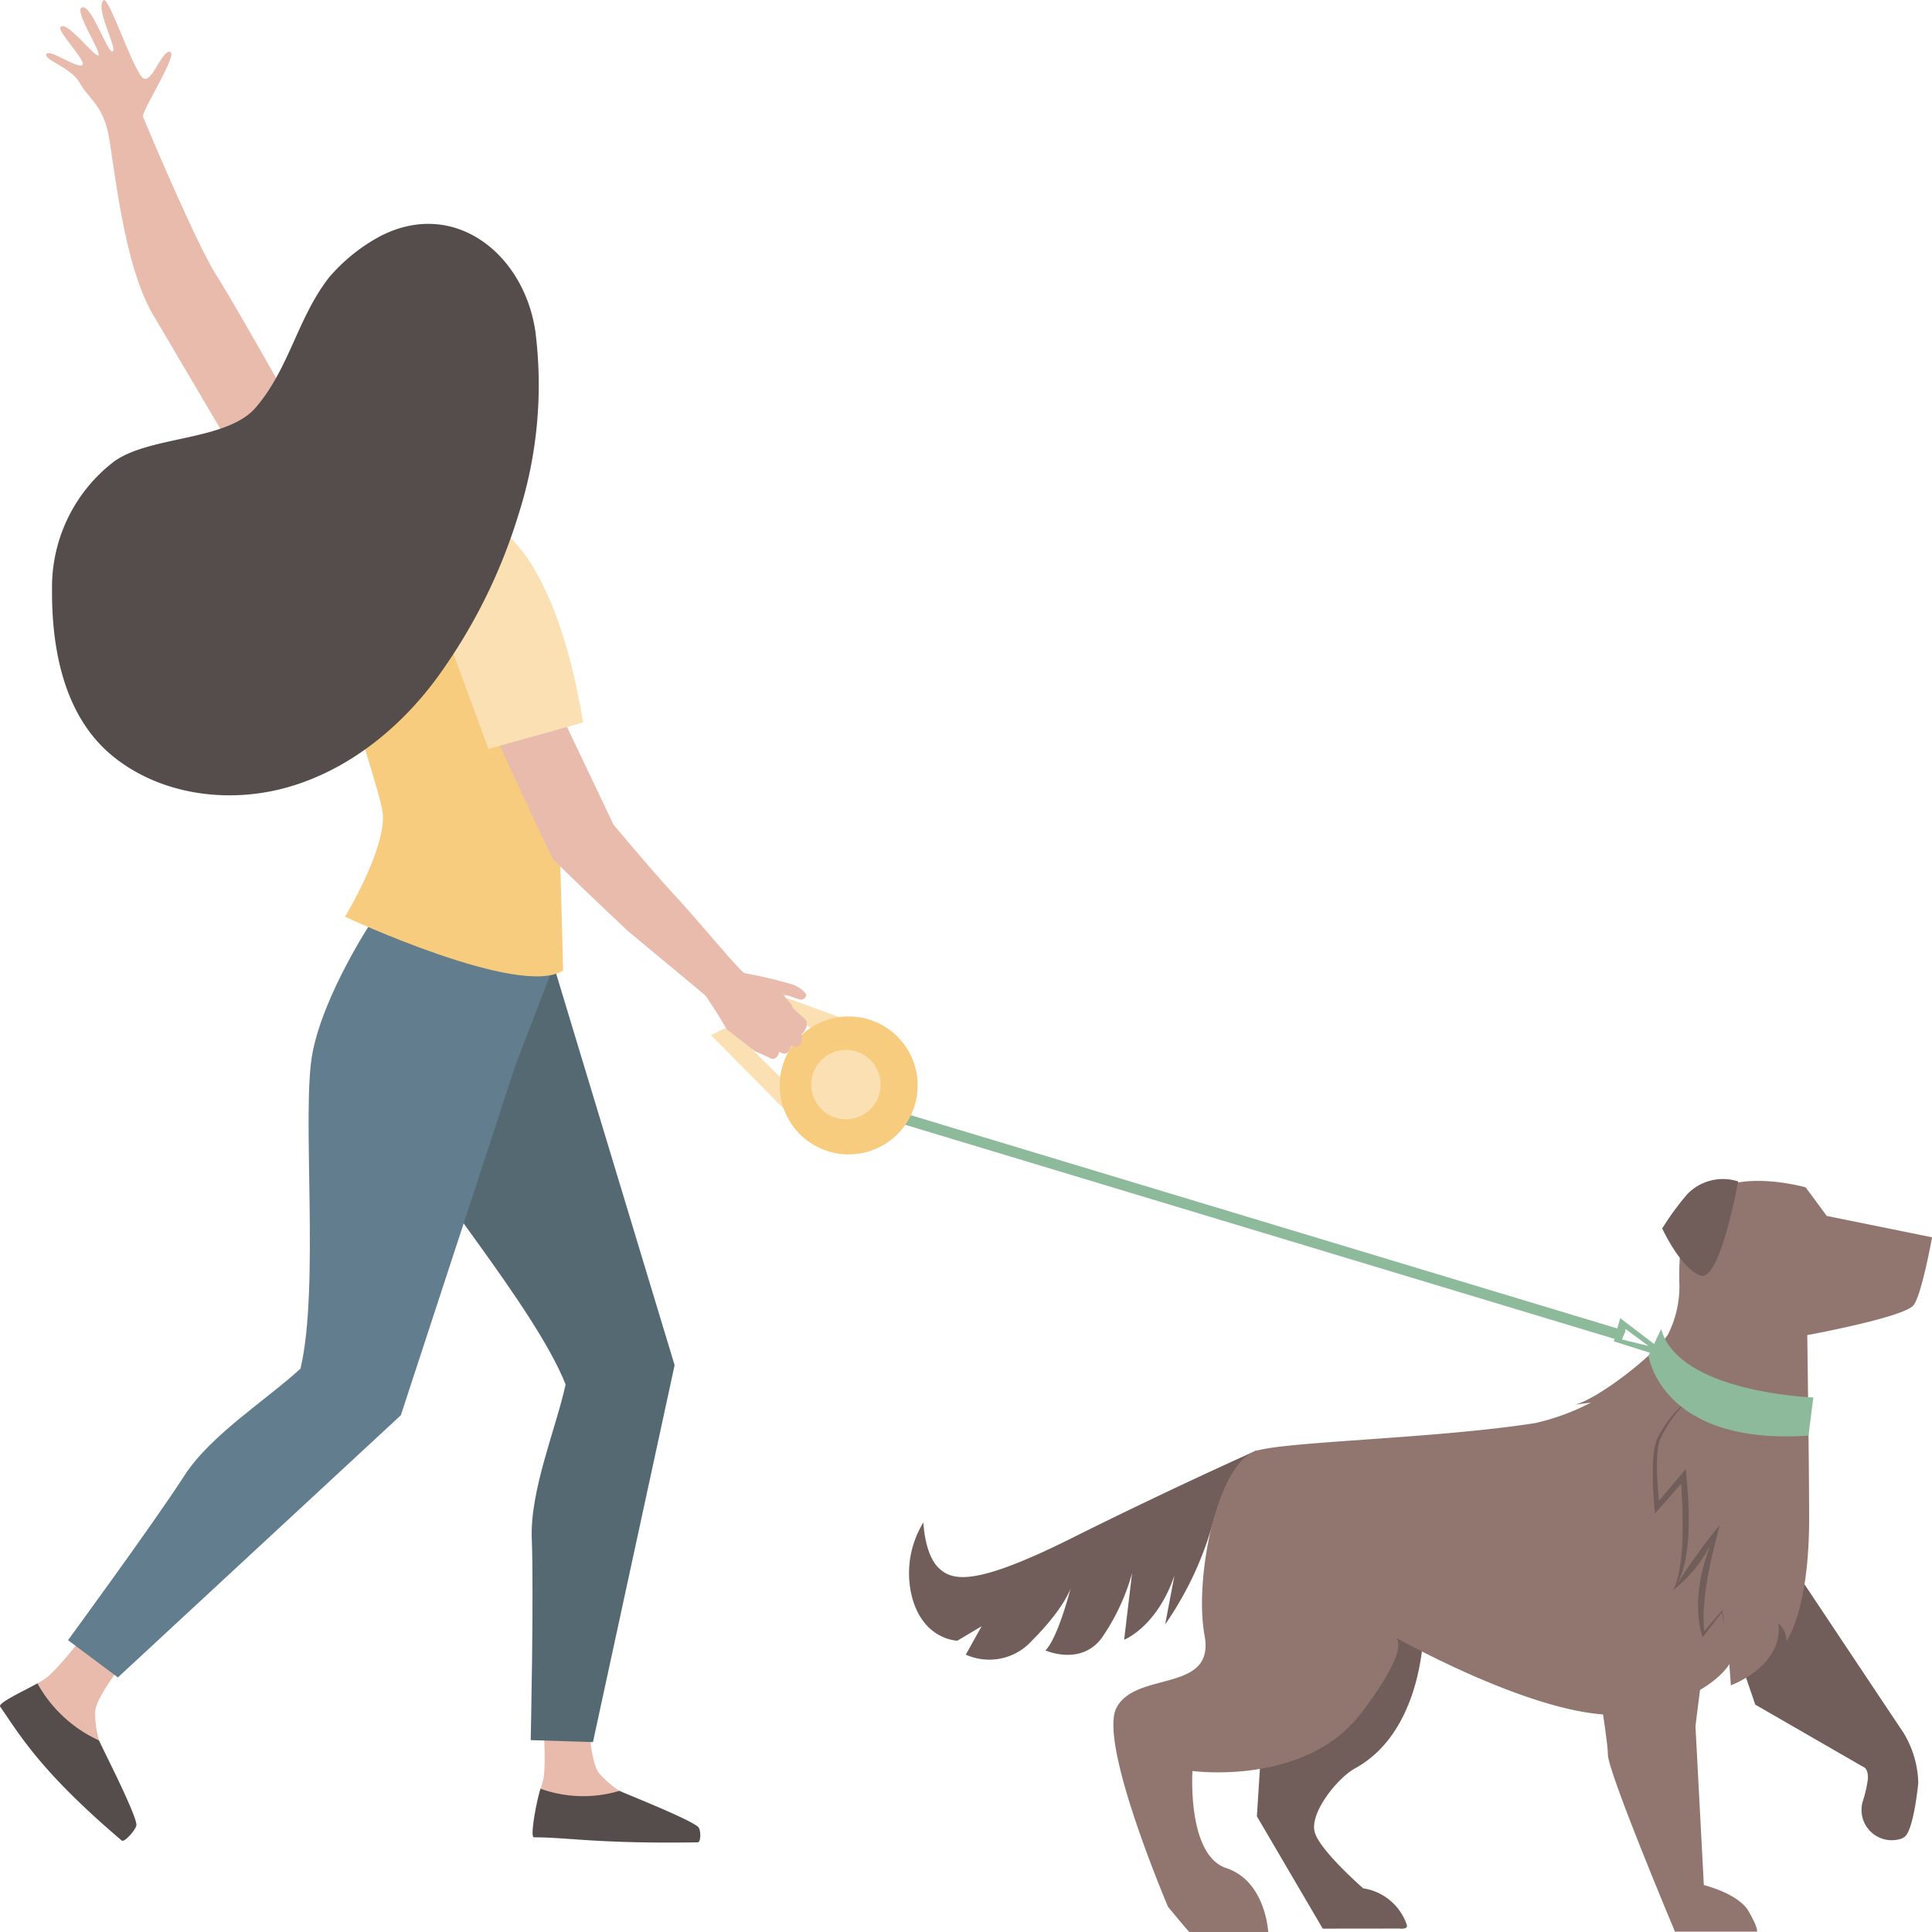 <svg xmlns="http://www.w3.org/2000/svg" width="229" height="229.011"><g data-name="Groupe 19058"><path data-name="Tracé 3530" d="M64.185 201.293s.66 7.206.226 9.556a9.038 9.038 0 01-.336 1.152c-.447 1.317.778 5.34.778 5.34l16.429.061c.895 0 .3-.564-.431-1.084a33.142 33.142 0 00-5.946-3.186c-.248-.115-1.151-.673-1.476-.865a11.374 11.374 0 01-2.375-2.041c-1.2-1.3-1.377-7.646-1.377-7.646z" fill="#e8bbac"/><path data-name="Tracé 3531" d="M73.426 212.266a14.9 14.9 0 01-9.356-.251c-.447 1.316-1.288 5.763-.786 5.763 4.12 0 7.607.78 19.411.594.423-.007.371-1.458.1-1.778-.766-.885-9.042-4.135-9.369-4.328z" fill="#544d4b"/><path data-name="Tracé 3532" d="M43.584 115.747s.233 10.286 3.183 16.874c2.872 6.416 16.62 22.24 20.274 31.475-1.13 5.21-4.234 12.532-4.01 18.305.255 6.543-.126 23.856-.126 23.856l7.378.234 9.678-44.678-14.584-48.206-6.618-11.706z" fill="#546972"/><path data-name="Tracé 3533" d="M12.062 191.046s-4.532 6.218-6.529 7.791c-1.07.842-3.974 1.972-4.28 3.364s13.151 13.705 13.151 13.705c.713.63.633-.242.417-1.168a35.216 35.216 0 00-2.512-6.715c-.116-.266-.446-1.345-.571-1.727a12.089 12.089 0 01-.463-3.3c-.045-1.873 4.269-7.073 4.269-7.073z" fill="#e8bbac"/><path data-name="Tracé 3534" d="M11.737 206.294a15.84 15.84 0 01-7.3-6.764c-1.28.737-4.725 2.308-4.422 2.747 2.38 3.452 4.85 7.746 14.407 15.879.342.291 1.745-1.387 1.75-1.836.017-1.241-4.31-9.643-4.435-10.026z" fill="#544d4b"/><path data-name="Tracé 3535" d="M37.603 53.431s-9.639-17.2-11.983-20.851-8.454-18.181-8.672-18.753 4.207-7.446 3.219-7.682-2.081 3.624-3.135 3.163S12.9-.444 12.299.017c-1.124.862 1.659 5.763 1.06 6.072S10.946.697 9.769.865s2.237 5.225 1.908 5.672-3.873-4.318-4.514-3.3c-.348.551 3.258 4.159 2.566 4.5s-3.9-1.991-4.241-1.32 2.967 1.592 3.956 3.4 2.673 2.593 3.372 5.947 1.744 15.486 5.326 21.54 11.46 19.452 11.46 19.452z" fill="#e8bbac"/><path data-name="Tracé 3536" d="M44.1 109.16s-5.7 8.565-7.062 15.653c-1.322 6.9.876 27.746-1.422 37.408-3.912 3.623-10.653 7.846-13.778 12.707-3.541 5.509-13.776 19.481-13.776 19.481l5.912 4.416 33.539-31.077 13.577-41.46 4.659-12.124z" fill="#627e8e"/><path data-name="Tracé 3537" d="M48.718 60.428s-7.552-.48-10.54 2.769 6.628 28.948 7.172 33.083-4.458 12.38-4.458 12.38 20.786 9.715 25.856 6.368c0 0-.813-33.137-1.356-36.091s-5.071-14.964-6.157-16.146-10.517-2.363-10.517-2.363z" fill="#f7cc7f"/><g data-name="Groupe 19055"><path data-name="Tracé 3538" d="M192.04 156.239l-.755 2.752 4.618 1.457.154-1.147zm.216 2.536l.432-1.241 2.709 2z" fill="#8dba9a"/><g data-name="Groupe 19054"><g data-name="Groupe 19053"><path data-name="Tracé 3539" d="M207.509 146.781l-1.5-6.75-8.989 5.578 5.142 4.14s1.622-4.21 5.347-2.968z" fill="#f47458"/><path data-name="Tracé 3540" d="M148.981 171.899s-10.379 4.635-21.862 10.374-14.243 5.187-15.9 3.532-1.767-5.353-1.767-5.353a11.465 11.465 0 00-1.325 8.94c1.38 5.021 5.355 5.077 5.355 5.077l2.871-1.711-1.877 3.366a6.8 6.8 0 007.839-1.656c3.781-3.78 4.582-6.181 4.582-6.181s-1.49 5.849-2.981 7.339c0 0 4.2 1.876 6.68-1.49a25.38 25.38 0 003.589-7.67l-.939 7.891s3.865-1.49 5.962-7.615l-1.1 5.794a39.8 39.8 0 005.482-11.419c1.585-6.019 4.9-6.681 4.9-6.681z" fill="#715d59"/><path data-name="Tracé 3541" d="M168.772 192.127s.378 12.793-8.165 17.481c-2.076 1.139-5.425 5.293-4.766 7.582.627 2.174 5.737 6.635 5.737 6.635a6.472 6.472 0 015.157 4.287c.255.639-.9.48-.9.48l-9.05.01-7.806-13.313.53-8.342 5.079-12.99 9.716-1.558z" fill="#715d59"/><path data-name="Tracé 3542" d="M211.475 184.162s11.6 17.423 14.133 21.2a12.011 12.011 0 011.767 5.946s-.494 5.3-1.544 6.349a1.659 1.659 0 01-.77.367 3.585 3.585 0 01-4.275-4.479 15.082 15.082 0 00.626-2.788c0-1.214-.552-1.324-.552-1.324l-12.807-7.382-4.2-12.263z" fill="#715d59"/><path data-name="Tracé 3543" d="M203.064 188.01l-2.1 16.576.993 18.852s4.085.993 5.3 3.09.993 2.428.993 2.428h-9.717s-7.95-18.9-7.95-21-2.1-13.794-2.1-15.339 1.325-8.473 5.962-9.025 8.619 4.418 8.619 4.418z" fill="#917670"/><path data-name="Tracé 3544" d="M216.528 144.124l-2.5-3.385s-8.244-2.354-11.777 1.177a10.385 10.385 0 00-2.9 4.927 29.822 29.822 0 00-.288 5.461 12.74 12.74 0 01-1.354 5.866c-1.627 2.478-8.349 7.674-11.028 8.326l1.885-.245a27.075 27.075 0 01-6.605 2.428c-11.609 1.822-29.109 2.156-33 3.269-4.637 1.324-7.453 15.01-6.183 21.907s-8.174 4.133-10.452 8.591c-2.151 4.208 6.122 23.569 6.122 23.569s2.14 2.606 2.527 2.992h9.348s-.294-6.033-4.968-7.579-4.011-11.514-4.011-11.514 13.36 1.839 19.984-6.843c5.1-6.686 4.616-8.484 4.123-8.959 2.446 1.357 19.52 10.6 28.118 8.959 9.275-1.766 11.407-5.832 11.407-5.832l.186 2.521s6.238-2.263 5.631-7.339a2.61 2.61 0 01.938 2.1s2.706-3.477 2.706-14.513c0-6.158-.221-21.757-.221-21.757s11.09-2.032 12.532-3.474c.979-.979 2.26-8.123 2.26-8.123z" fill="#917670"/><path data-name="Tracé 3545" d="M197.022 145.608s2.239 4.849 4.558 5.585 4.431-11.163 4.431-11.163a5.874 5.874 0 00-6.033 1.53 33.153 33.153 0 00-2.956 4.048z" fill="#715d59"/></g><path data-name="Tracé 3546" d="M204.127 190.869c-2.769 3.208-.229.265-2.127 2.472-.393-3.894.836-8.751 1.849-12.6a71.841 71.841 0 00-5.111 7.1c1.956-3.373 1.463-9.885 1.077-13.71-.011.013-2.258 2.67-3.179 3.769-.18-1.735-.478-5.571.114-7.251a15.372 15.372 0 013.686-5 14.489 14.489 0 00-4.018 4.88c-.982 2.423-.274 8.444-.254 8.876 3.284-3.72 1.044-1.187 3.1-3.53.215 3.227.533 9.93-.966 12.6a15.768 15.768 0 004.452-5.377c-2.651 6.845-.934 10.857-.929 10.963l2.241-2.906a11.632 11.632 0 01.377 1.753c.008-.162-.205-1.534-.312-2.039z" fill="#715d59"/></g><path data-name="Tracé 3547" d="M196.9 157.534l-1.5 3.15s1.432 10.666 18.96 9.478l.574-4.518s-15.982-.554-18.034-8.11z" fill="#8dba9a"/><path data-name="Tracé 3548" d="M104.38 131.106l-.56 1.168 88.307 26.654.56-1.168z" fill="#8dba9a"/></g><g data-name="Groupe 19056"><path data-name="Tracé 3549" d="M95.245 121.189c-1.062-.917-3.333-2.922-3.126-3.13.268-.271 1.259-.078 1.573.042s.693.229 1.007.349a.655.655 0 00.839-.395c.176-.38-.972-1.128-1.42-1.308a53.127 53.127 0 00-5.858-1.4c-.5-.115-6.25-7.115-8.41-9.357-3.427-3.775-6.76-7.828-7.121-8.229l-9.386-19.712-8.566.628s10.109 22.022 10.74 23.066c.3.5 8.921 8.631 8.925 8.628 4.5 3.738 8.469 7.021 9.214 7.673 0 0 1.7 2.55 2.693 4.237a11.431 11.431 0 002.155 2.537c1.779-1.605 4.037-2.092 6.135-3.221.212-.129.411-.266.606-.408z" fill="#e8bbac"/><path data-name="Tracé 3550" d="M59.233 62.791s6.623 3.161 9.887 22.846l-11.226 3.13-4.671-12.688z" fill="#fae0b2"/></g><path data-name="Tracé 3551" d="M63.461 39.304c-1.351-9.248-9.657-15.845-18.425-11.291a21.184 21.184 0 00-6.017 4.85c-3.766 4.829-4.713 10.788-8.7 15.435-3.439 4.006-12.538 3.32-16.812 6.413a18.752 18.752 0 00-7.339 15.173c-.052 7.345 1.546 15.131 7.189 19.735s13.7 5.7 20.775 3.684 13.162-6.884 17.563-12.819a65.206 65.206 0 009.751-19.46 50.423 50.423 0 002.015-21.72z" fill="#544d4b"/><path data-name="Tracé 3552" d="M102.785 122.69l-1.405-1.445-8.032-2.926-9.081 4.371 10.572 10.693.766-2.6-6.641-6.584 5.274-3.454.785.457 2.741 1.594z" fill="#fae0b2"/><path data-name="Tracé 3553" d="M108.77 128.652a8.177 8.177 0 11-8.177-8.174 8.175 8.175 0 018.177 8.174z" fill="#f7cc7f"/><path data-name="Tracé 3554" d="M104.38 128.558a4.111 4.111 0 11-4.111-4.109 4.111 4.111 0 014.111 4.109z" fill="#fae0b2"/><path data-name="Tracé 3555" d="M95.621 121.089c-.173-.381-1.55-1.436-1.634-1.611a1.936 1.936 0 00-.405-.673c-.2-.155-1.329-1.808-1.609-2.028s-1.53-.33-2.191-.576a5.7 5.7 0 00-1.839-.162l-.048-.03-3.775 2.733c.7.58 1.58 2.734 2.075 3.28.144.158 2.072 1.629 2.385 1.874s.909.7.909.7l1.6.721c.994.661 1.288-.657 1.288-.657.47.308.813.271 1.049.027a2.814 2.814 0 00.377-.685c.048-.044.21.022.21.022.293.21.714-.032.877-.251a1.36 1.36 0 00.153-.943c-.074-.2-.012-.275-.012-.275a1.641 1.641 0 00.59-1.466z" fill="#e8bbac"/></g></svg>